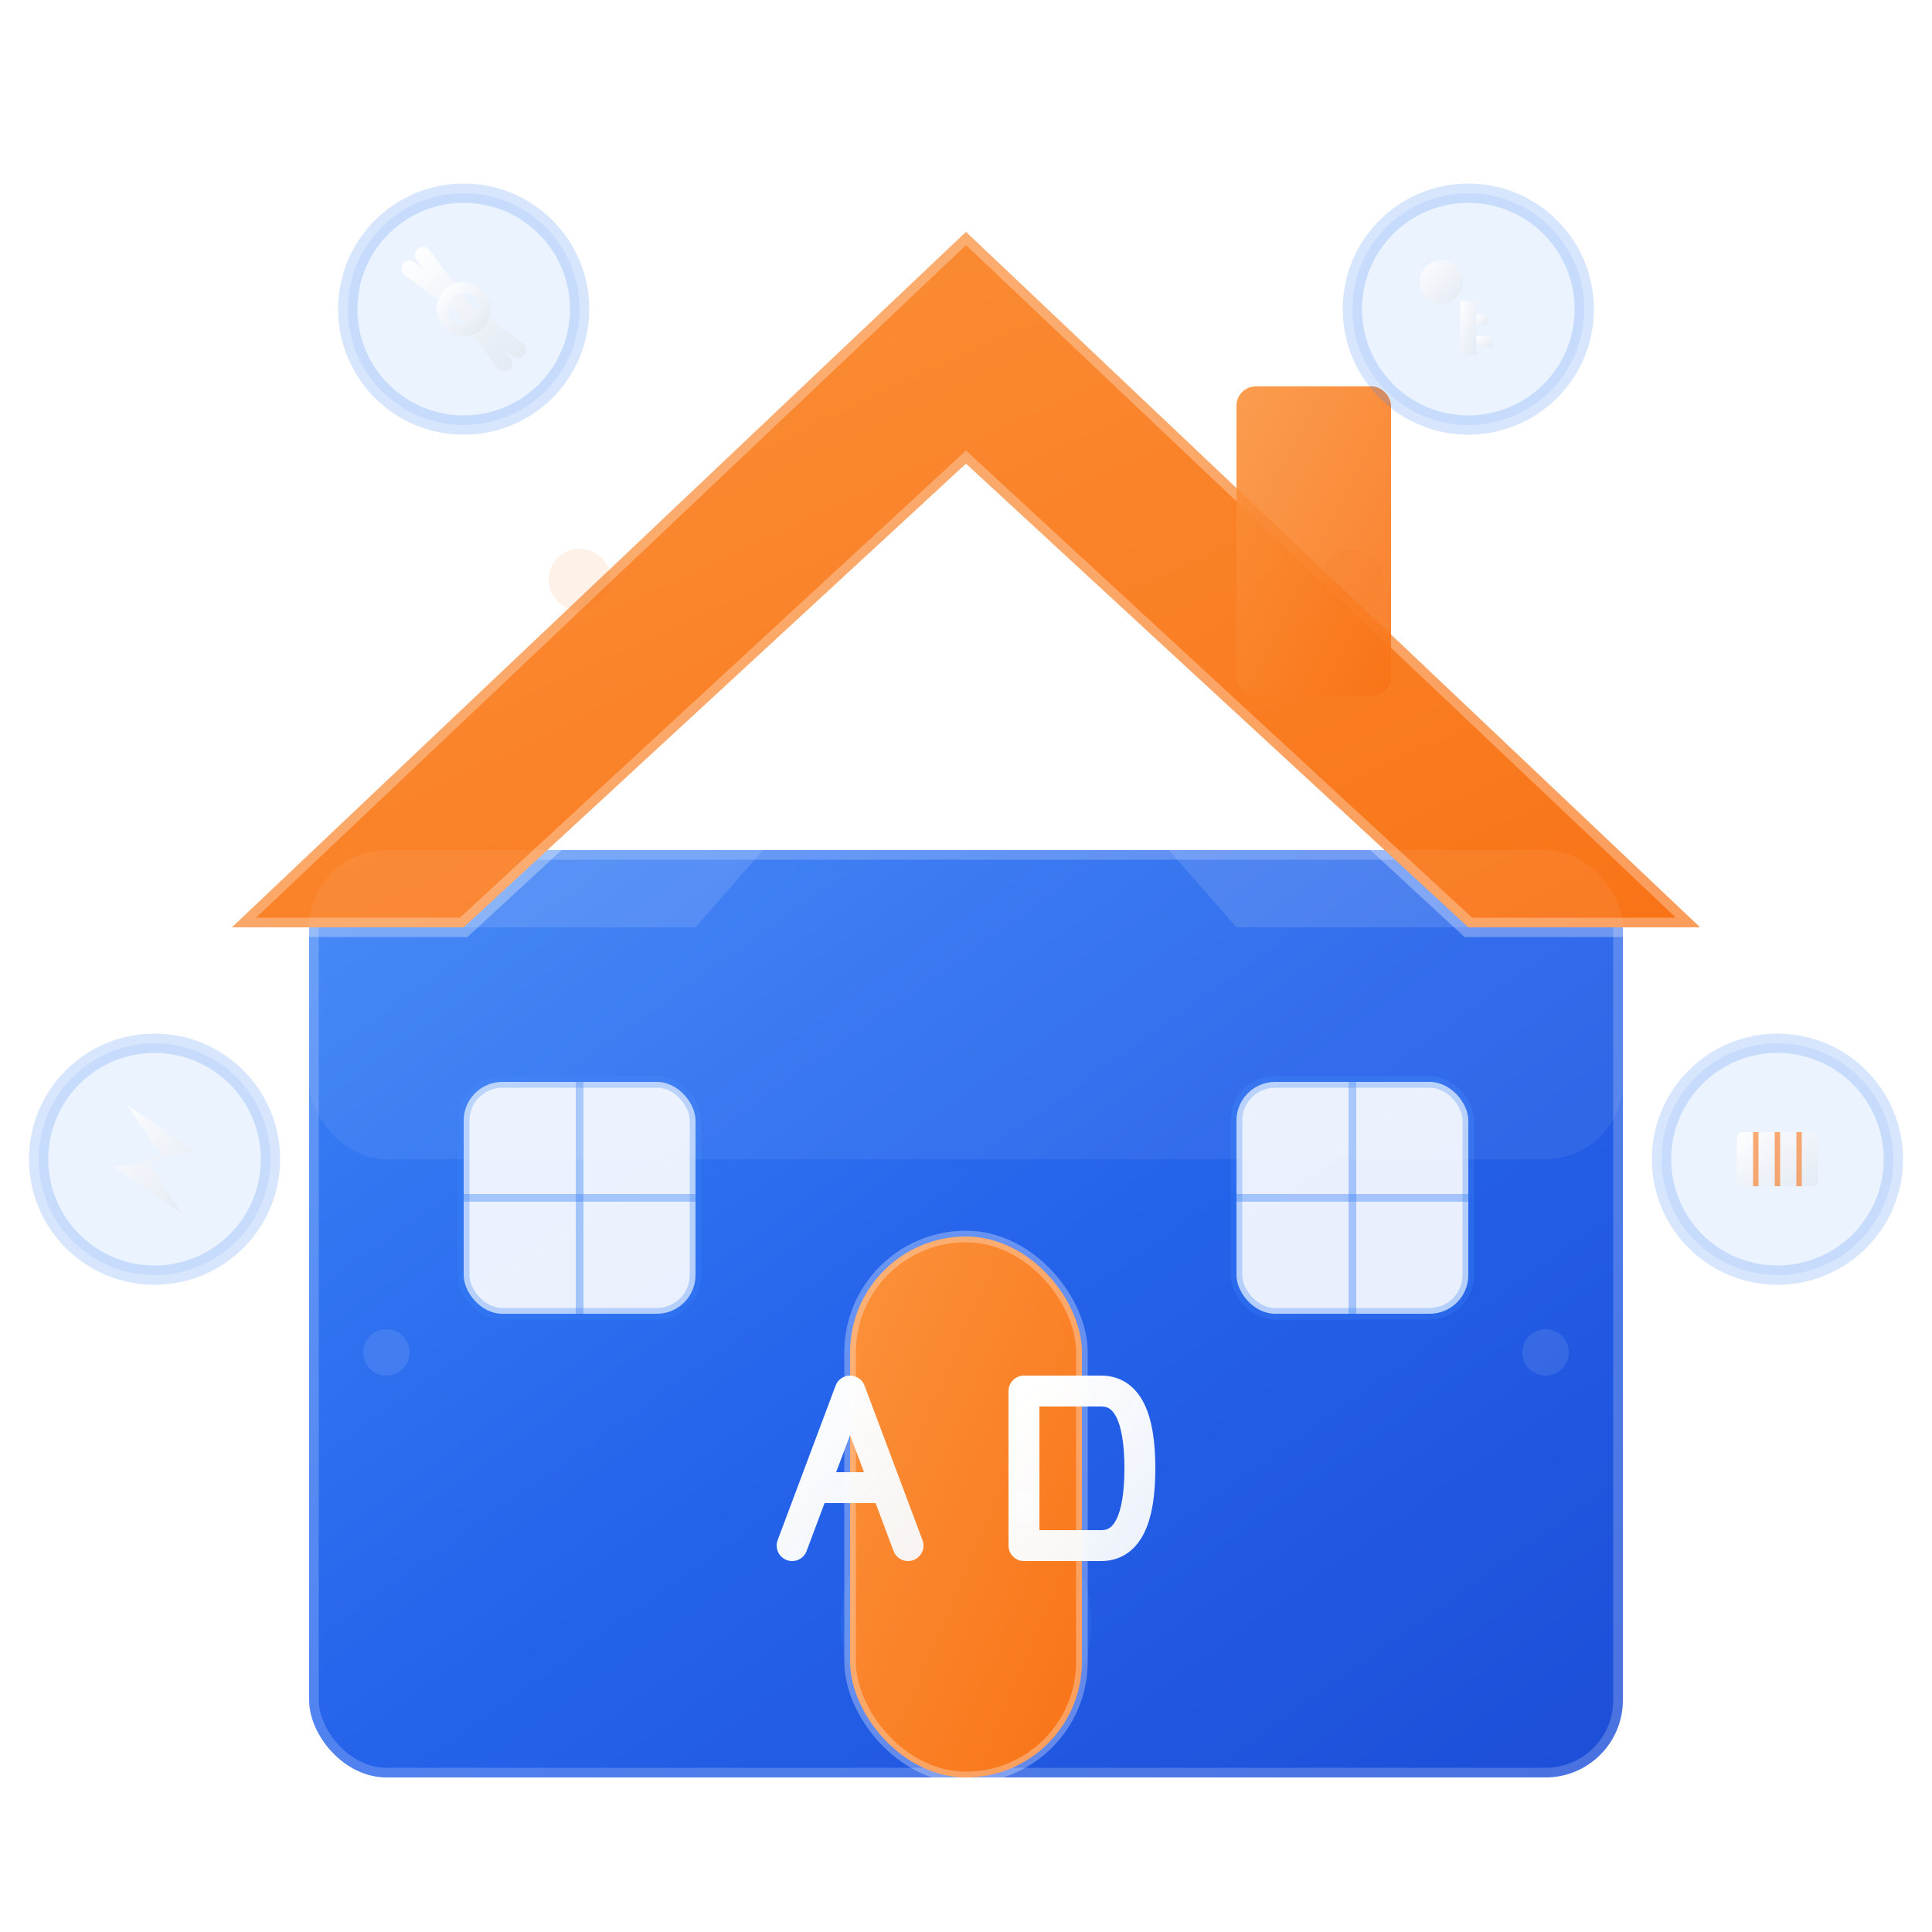 
<svg width="50" height="50" viewBox="0 0 50 50" fill="none" xmlns="http://www.w3.org/2000/svg">
  <defs>
    <!-- Modern gradient for the house -->
    <linearGradient id="houseGradient" x1="0%" y1="0%" x2="100%" y2="100%">
      <stop offset="0%" style="stop-color:#3b82f6;stop-opacity:1" />
      <stop offset="50%" style="stop-color:#2563eb;stop-opacity:1" />
      <stop offset="100%" style="stop-color:#1d4ed8;stop-opacity:1" />
    </linearGradient>
    
    <!-- Orange accent gradient -->
    <linearGradient id="orangeGradient" x1="0%" y1="0%" x2="100%" y2="100%">
      <stop offset="0%" style="stop-color:#fb923c;stop-opacity:1" />
      <stop offset="100%" style="stop-color:#f97316;stop-opacity:1" />
    </linearGradient>
    
    <!-- White gradient for text -->
    <linearGradient id="whiteGradient" x1="0%" y1="0%" x2="100%" y2="100%">
      <stop offset="0%" style="stop-color:#ffffff;stop-opacity:1" />
      <stop offset="100%" style="stop-color:#f8fafc;stop-opacity:0.95" />
    </linearGradient>
    
    <!-- Tool icon gradient -->
    <linearGradient id="toolGradient" x1="0%" y1="0%" x2="100%" y2="100%">
      <stop offset="0%" style="stop-color:#ffffff;stop-opacity:0.9" />
      <stop offset="100%" style="stop-color:#e2e8f0;stop-opacity:0.8" />
    </linearGradient>
    
    <!-- Shadow filter -->
    <filter id="shadow" x="-50%" y="-50%" width="200%" height="200%">
      <feDropShadow dx="0" dy="2" stdDeviation="2" flood-opacity="0.25"/>
    </filter>
    
    <!-- Inner shadow filter -->
    <filter id="innerShadow" x="-50%" y="-50%" width="200%" height="200%">
      <feOffset dx="0" dy="1"/>
      <feGaussianBlur stdDeviation="1" result="offset-blur"/>
      <feFlood flood-color="#1e40af" flood-opacity="0.2"/>
      <feComposite in2="offset-blur" operator="in"/>
    </filter>
  </defs>
  
  <!-- Main house structure -->
  <g filter="url(#shadow)">
    <!-- House base -->
    <rect x="8" y="22" width="34" height="24" rx="2" 
          fill="url(#houseGradient)" 
          stroke="rgba(255,255,255,0.2)" 
          stroke-width="0.5"/>
    
    <!-- House roof -->
    <path d="M6 24 L25 6 L44 24 L38 24 L25 12 L12 24 Z" 
          fill="url(#orangeGradient)" 
          stroke="rgba(255,255,255,0.3)" 
          stroke-width="0.5"/>
    
    <!-- Chimney -->
    <rect x="32" y="10" width="4" height="8" rx="0.5" 
          fill="url(#orangeGradient)" 
          opacity="0.9"/>
  </g>
  
  <!-- Service tools around the house -->
  
  <!-- Plumbing - Wrench (top left) -->
  <g transform="translate(12,8)">
    <circle cx="0" cy="0" r="3" fill="rgba(59,130,246,0.1)" stroke="rgba(59,130,246,0.2)" stroke-width="0.5"/>
    <g transform="scale(0.7)">
      <path d="M-2 -1.5 L2 1.5 M-1.5 -2 L1.5 2" 
            stroke="url(#toolGradient)" 
            stroke-width="0.6" 
            stroke-linecap="round"/>
      <circle cx="0" cy="0" r="0.8" fill="none" stroke="url(#toolGradient)" stroke-width="0.4"/>
    </g>
  </g>
  
  <!-- Locksmith - Key (top right) -->
  <g transform="translate(38,8)">
    <circle cx="0" cy="0" r="3" fill="rgba(59,130,246,0.1)" stroke="rgba(59,130,246,0.2)" stroke-width="0.5"/>
    <g transform="scale(0.7)">
      <circle cx="-1" cy="-1" r="0.8" fill="url(#toolGradient)"/>
      <rect x="-0.3" y="-0.3" width="0.6" height="2" fill="url(#toolGradient)"/>
      <rect x="0.3" y="1" width="0.6" height="0.4" fill="url(#toolGradient)"/>
      <rect x="0.3" y="0.2" width="0.4" height="0.4" fill="url(#toolGradient)"/>
    </g>
  </g>
  
  <!-- Electricity - Lightning (left side) -->
  <g transform="translate(4,30)">
    <circle cx="0" cy="0" r="3" fill="rgba(59,130,246,0.1)" stroke="rgba(59,130,246,0.2)" stroke-width="0.5"/>
    <g transform="scale(0.7)">
      <path d="M-1 -2 L1.5 -0.3 L-0.3 0 L1 2 L-1.5 0.3 L0.3 0 Z" 
            fill="url(#toolGradient)"/>
    </g>
  </g>
  
  <!-- Heating - Radiator (right side) -->
  <g transform="translate(46,30)">
    <circle cx="0" cy="0" r="3" fill="rgba(59,130,246,0.1)" stroke="rgba(59,130,246,0.2)" stroke-width="0.5"/>
    <g transform="scale(0.7)">
      <rect x="-1.5" y="-1" width="3" height="2" rx="0.2" fill="url(#toolGradient)"/>
      <line x1="-0.8" y1="-1" x2="-0.8" y2="1" stroke="rgba(249,115,22,0.6)" stroke-width="0.2"/>
      <line x1="0" y1="-1" x2="0" y2="1" stroke="rgba(249,115,22,0.6)" stroke-width="0.2"/>
      <line x1="0.8" y1="-1" x2="0.8" y2="1" stroke="rgba(249,115,22,0.6)" stroke-width="0.2"/>
    </g>
  </g>
  
  <!-- Glazing - Window (bottom) -->
  <g transform="translate(25,42)">
    <circle cx="0" cy="0" r="3" fill="rgba(59,130,246,0.1)" stroke="rgba(59,130,246,0.2)" stroke-width="0.5"/>
    <g transform="scale(0.7)">
      <rect x="-1.2" y="-1.2" width="2.4" height="2.4" rx="0.2" 
            fill="rgba(255,255,255,0.95)" 
            stroke="rgba(249,115,22,0.4)" 
            stroke-width="0.3"/>
      <line x1="-1.2" y1="0" x2="1.2" y2="0" stroke="rgba(249,115,22,0.5)" stroke-width="0.2"/>
      <line x1="0" y1="-1.2" x2="0" y2="1.2" stroke="rgba(249,115,22,0.5)" stroke-width="0.2"/>
    </g>
  </g>
  
  <!-- House details -->
  <!-- Door -->
  <rect x="22" y="32" width="6" height="14" rx="3" 
        fill="url(#orangeGradient)" 
        stroke="rgba(255,255,255,0.3)" 
        stroke-width="0.3"/>
  
  <!-- Door handle -->
  <circle cx="26.5" cy="39" r="0.4" fill="rgba(255,255,255,0.8)"/>
  
  <!-- Windows -->
  <rect x="12" y="28" width="6" height="6" rx="1" 
        fill="rgba(255,255,255,0.9)" 
        stroke="rgba(59,130,246,0.3)" 
        stroke-width="0.3"/>
  <line x1="12" y1="31" x2="18" y2="31" stroke="rgba(59,130,246,0.4)" stroke-width="0.2"/>
  <line x1="15" y1="28" x2="15" y2="34" stroke="rgba(59,130,246,0.4)" stroke-width="0.2"/>
  
  <rect x="32" y="28" width="6" height="6" rx="1" 
        fill="rgba(255,255,255,0.9)" 
        stroke="rgba(59,130,246,0.3)" 
        stroke-width="0.3"/>
  <line x1="32" y1="31" x2="38" y2="31" stroke="rgba(59,130,246,0.4)" stroke-width="0.2"/>
  <line x1="35" y1="28" x2="35" y2="34" stroke="rgba(59,130,246,0.4)" stroke-width="0.2"/>
  
  <!-- "AD" letters inside the house -->
  <g transform="translate(25,38)">
    <!-- Letter A -->
    <g transform="translate(-3,0)">
      <path d="M-1.5 2 L0 -2 L1.5 2 M-0.8 0.5 L0.8 0.5" 
            stroke="url(#whiteGradient)" 
            stroke-width="0.8" 
            stroke-linecap="round" 
            stroke-linejoin="round" 
            fill="none"/>
    </g>
    
    <!-- Letter D -->
    <g transform="translate(3,0)">
      <path d="M-1.5 -2 L-1.5 2 M-1.5 -2 L0.5 -2 Q1.5 -2 1.5 0 Q1.5 2 0.5 2 L-1.5 2" 
            stroke="url(#whiteGradient)" 
            stroke-width="0.8" 
            stroke-linecap="round" 
            stroke-linejoin="round" 
            fill="none"/>
    </g>
  </g>
  
  <!-- Highlight effects -->
  <path d="M12 24 L25 12 L38 24 L32 24 L25 16 L18 24 Z" 
        fill="rgba(255,255,255,0.15)" 
        opacity="0.8"/>
  
  <rect x="8" y="22" width="34" height="8" rx="2" 
        fill="rgba(255,255,255,0.1)" 
        opacity="0.6"/>
  
  <!-- Subtle accent dots -->
  <circle cx="15" cy="15" r="0.8" fill="rgba(249,115,22,0.1)"/>
  <circle cx="35" cy="15" r="0.8" fill="rgba(249,115,22,0.1)"/>
  <circle cx="10" cy="35" r="0.6" fill="rgba(255,255,255,0.1)"/>
  <circle cx="40" cy="35" r="0.6" fill="rgba(255,255,255,0.1)"/>
</svg>
